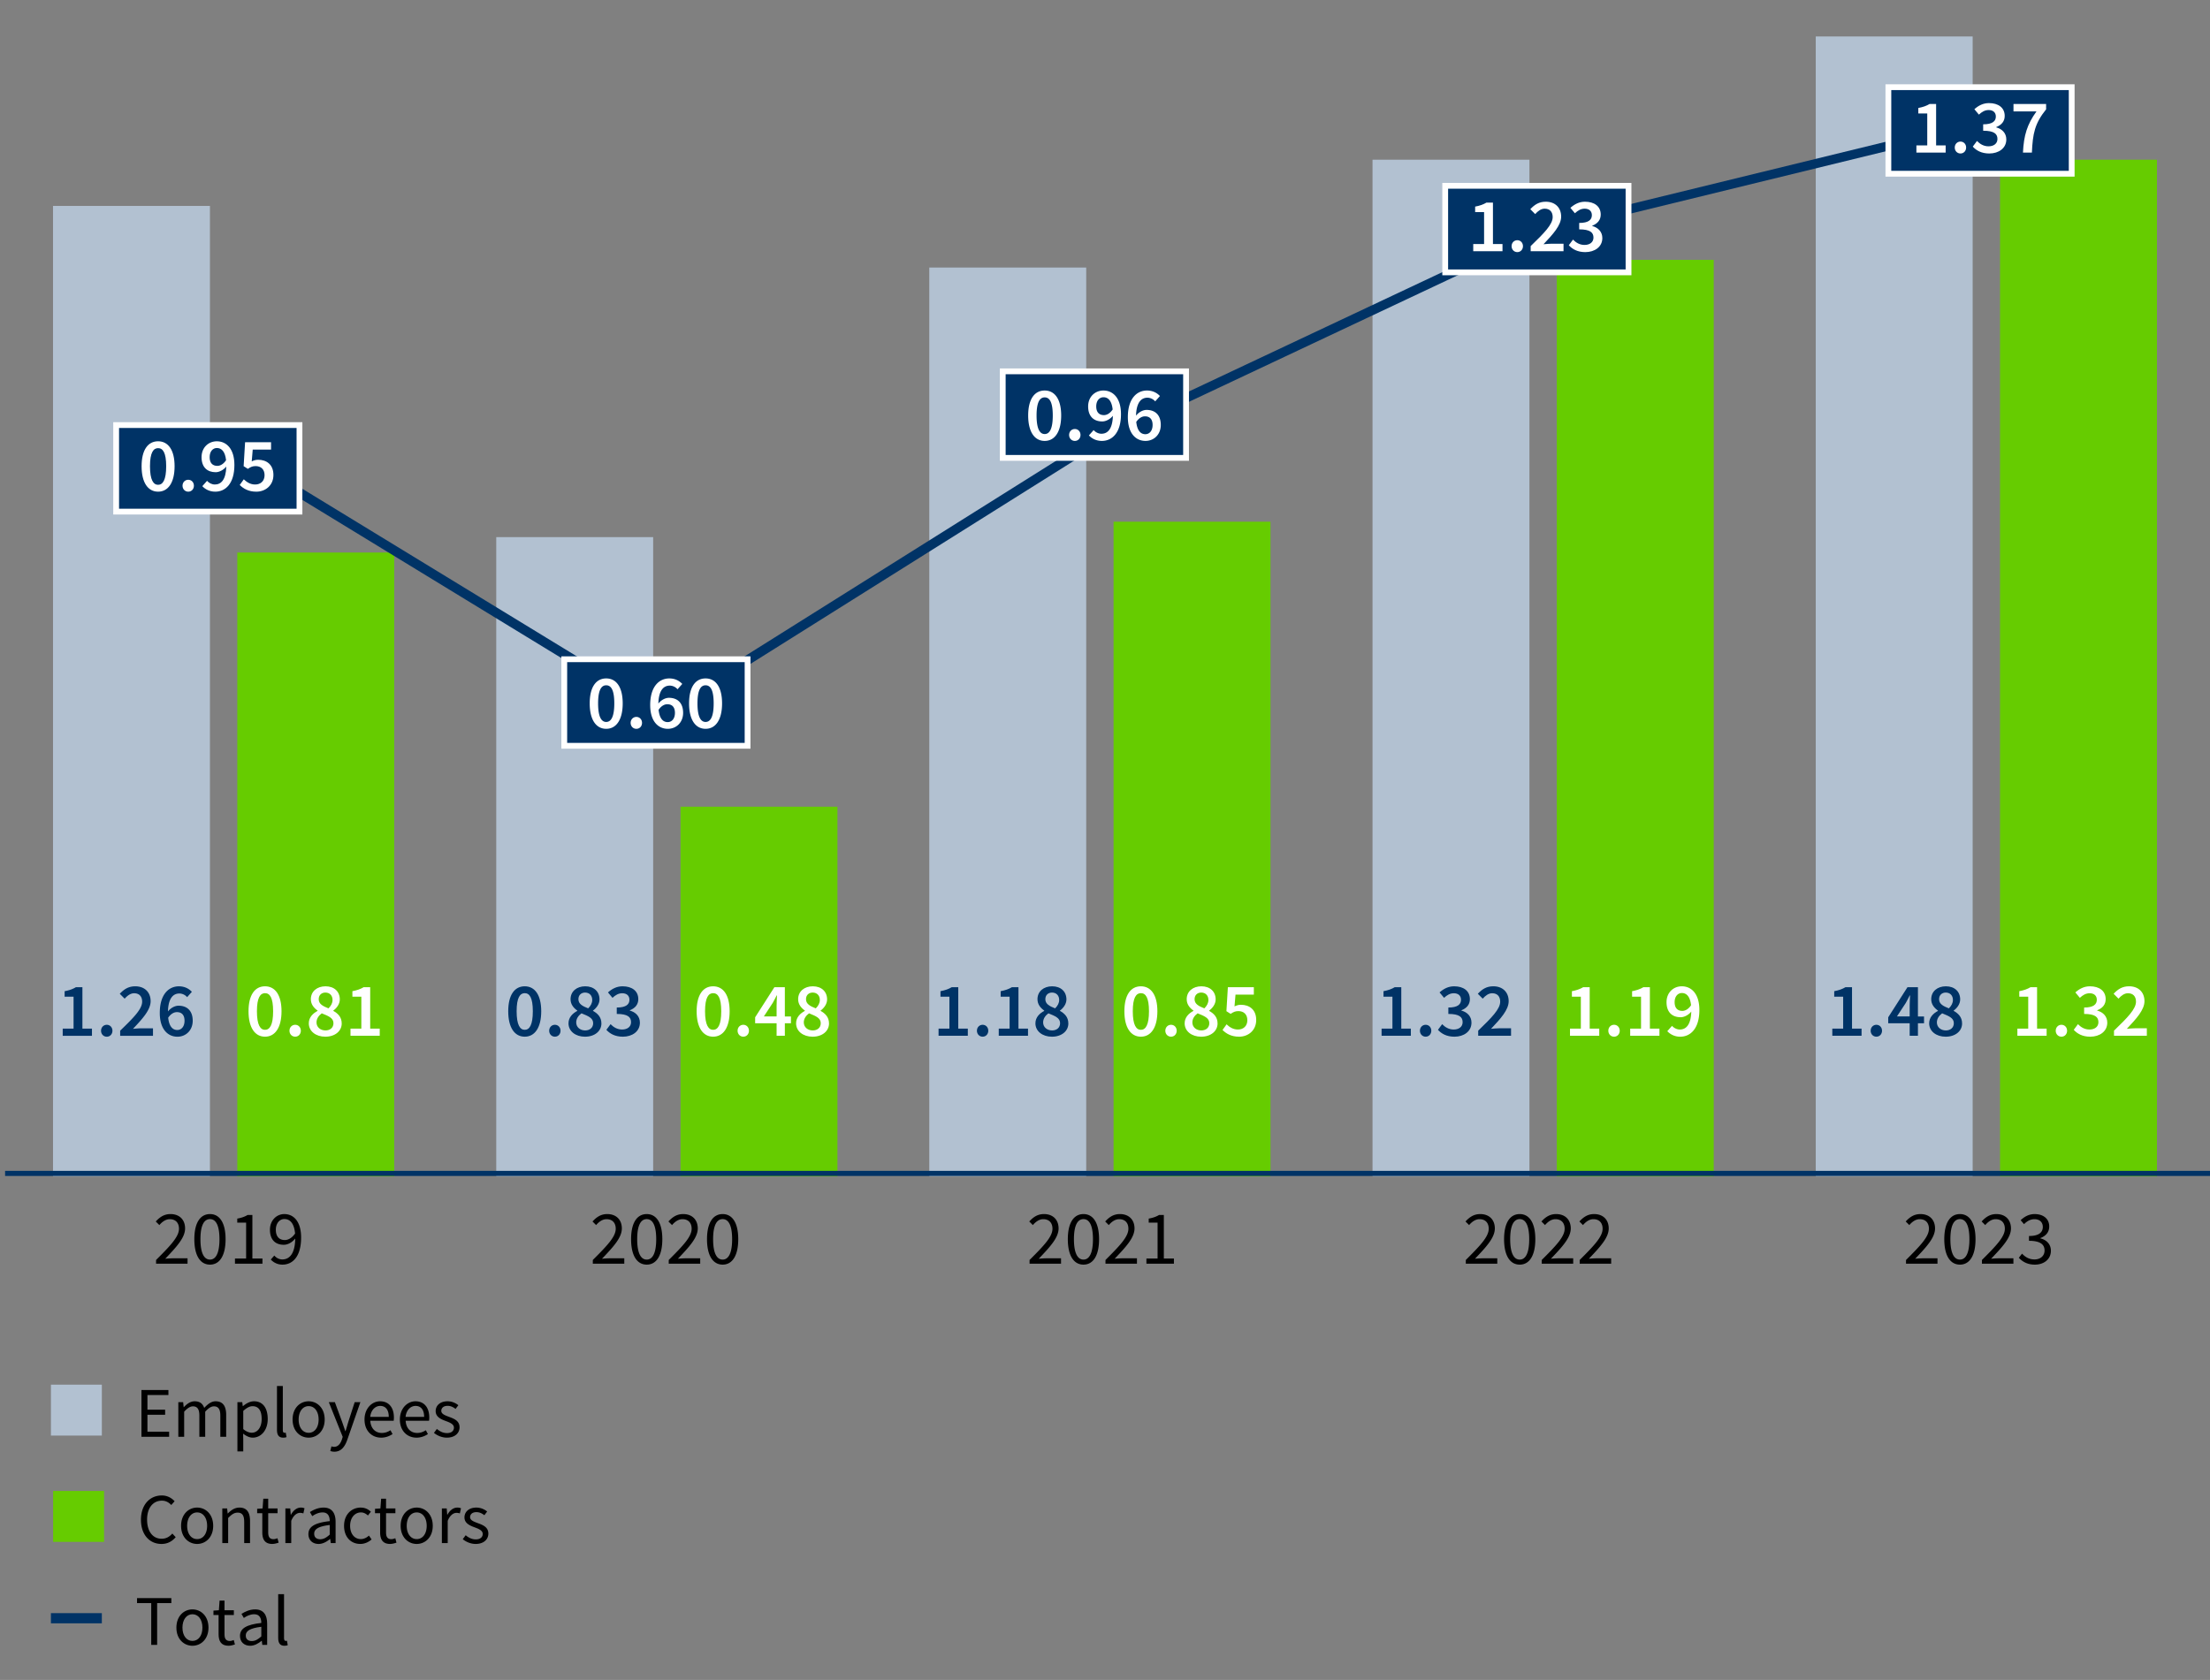 <svg xmlns="http://www.w3.org/2000/svg" width="434" height="330" viewBox="0 0 434 330"><rect x="0" y="0" width="434" height="330" fill="#808080" stroke="none"/><path fill="#b2c1d1" d="M356.576 7.165h30.816v223.926h-30.816zM269.535 31.373h30.816V231.09h-30.816zM182.494 52.555h30.816V231.09h-30.816zM97.452 105.51h30.816v125.58H97.452zM10.411 40.451h30.816V231.09H10.411z"/><path fill="#6c0" d="M46.601 108.536h30.816V231.09H46.601zM133.642 158.466h30.816v72.625h-30.816zM218.683 102.484h30.816V231.09h-30.816zM305.725 51.042h30.816V231.09h-30.816zM392.766 31.373h30.816V231.09h-30.816z"/><path fill="#036" d="M43.038 88.224l86.962 53.1 86.905-54.58 86.227-40.616 86.275-21.072-.536-1.736-86.489 21.124-86.538 40.763-85.86 53.924L44.182 86.74l-1.144 1.484z"/><path fill="none" stroke="#036" stroke-miterlimit="10" d="M1 230.5h434"/><g><path d="M30.648 247.504c2.88-2.864 4.5-4.59 4.5-6.135 0-1.095-.6-1.875-1.815-1.875-.795 0-1.484.511-2.039 1.155l-.705-.705c.795-.87 1.649-1.455 2.895-1.455 1.77 0 2.865 1.125 2.865 2.82 0 1.8-1.635 3.585-3.9 5.955a19.93 19.93 0 011.605-.091h2.774v1.065h-6.18v-.735zM38.164 243.425c0-3.21 1.154-4.936 3.074-4.936 1.905 0 3.061 1.726 3.061 4.936s-1.155 4.994-3.061 4.994c-1.92 0-3.074-1.784-3.074-4.994zm4.935 0c0-2.806-.75-3.945-1.86-3.945-1.125 0-1.875 1.14-1.875 3.945s.75 4.005 1.875 4.005c1.11 0 1.86-1.2 1.86-4.005zM46.144 247.22h2.189v-7.05h-1.74v-.795c.87-.15 1.5-.391 2.025-.705h.945v8.55h1.979v1.02h-5.399v-1.02zM53.868 246.635c.39.465.975.765 1.575.765 1.35 0 2.49-1.05 2.535-4.11-.601.766-1.455 1.23-2.25 1.23-1.65 0-2.715-.99-2.715-2.955 0-1.83 1.29-3.075 2.819-3.075 1.89 0 3.3 1.53 3.3 4.605 0 3.84-1.739 5.324-3.645 5.324a3.059 3.059 0 01-2.31-1.005l.689-.779zm4.08-4.32c-.165-1.86-.9-2.85-2.115-2.85-.93 0-1.665.84-1.665 2.1 0 1.245.585 2.025 1.771 2.025.614 0 1.364-.36 2.01-1.275z"/></g><g><path d="M116.417 247.504c2.88-2.864 4.5-4.59 4.5-6.135 0-1.095-.6-1.875-1.815-1.875-.795 0-1.484.511-2.039 1.155l-.705-.705c.795-.87 1.649-1.455 2.895-1.455 1.77 0 2.865 1.125 2.865 2.82 0 1.8-1.635 3.585-3.9 5.955a19.93 19.93 0 011.605-.091h2.774v1.065h-6.18v-.735zM123.933 243.425c0-3.21 1.154-4.936 3.074-4.936 1.905 0 3.061 1.726 3.061 4.936s-1.155 4.994-3.061 4.994c-1.92 0-3.074-1.784-3.074-4.994zm4.934 0c0-2.806-.75-3.945-1.86-3.945-1.125 0-1.875 1.14-1.875 3.945s.75 4.005 1.875 4.005c1.11 0 1.86-1.2 1.86-4.005zM131.327 247.504c2.88-2.864 4.499-4.59 4.499-6.135 0-1.095-.6-1.875-1.814-1.875-.795 0-1.485.511-2.04 1.155l-.705-.705c.795-.87 1.65-1.455 2.896-1.455 1.77 0 2.864 1.125 2.864 2.82 0 1.8-1.635 3.585-3.899 5.955a19.88 19.88 0 011.604-.091h2.775v1.065h-6.18v-.735zM138.842 243.425c0-3.21 1.155-4.936 3.075-4.936 1.904 0 3.06 1.726 3.06 4.936s-1.155 4.994-3.06 4.994c-1.92 0-3.075-1.784-3.075-4.994zm4.934 0c0-2.806-.75-3.945-1.859-3.945-1.125 0-1.875 1.14-1.875 3.945s.75 4.005 1.875 4.005c1.109 0 1.859-1.2 1.859-4.005z"/></g><g><path d="M202.186 247.504c2.88-2.864 4.499-4.59 4.499-6.135 0-1.095-.6-1.875-1.814-1.875-.795 0-1.485.511-2.04 1.155l-.705-.705c.795-.87 1.65-1.455 2.896-1.455 1.77 0 2.864 1.125 2.864 2.82 0 1.8-1.635 3.585-3.899 5.955a19.88 19.88 0 011.604-.091h2.775v1.065h-6.18v-.735zM209.7 243.425c0-3.21 1.155-4.936 3.075-4.936 1.904 0 3.06 1.726 3.06 4.936s-1.155 4.994-3.06 4.994c-1.92 0-3.075-1.784-3.075-4.994zm4.935 0c0-2.806-.75-3.945-1.859-3.945-1.125 0-1.875 1.14-1.875 3.945s.75 4.005 1.875 4.005c1.109 0 1.859-1.2 1.859-4.005zM217.095 247.504c2.88-2.864 4.5-4.59 4.5-6.135 0-1.095-.6-1.875-1.815-1.875-.795 0-1.484.511-2.039 1.155l-.705-.705c.795-.87 1.649-1.455 2.895-1.455 1.77 0 2.865 1.125 2.865 2.82 0 1.8-1.635 3.585-3.9 5.955a19.93 19.93 0 011.605-.091h2.774v1.065h-6.18v-.735zM225.135 247.22h2.19v-7.05h-1.74v-.795c.87-.15 1.5-.391 2.024-.705h.945v8.55h1.98v1.02h-5.4v-1.02z"/></g><g><path d="M287.855 247.504c2.88-2.864 4.5-4.59 4.5-6.135 0-1.095-.6-1.875-1.814-1.875-.795 0-1.485.511-2.04 1.155l-.705-.705c.795-.87 1.649-1.455 2.895-1.455 1.771 0 2.865 1.125 2.865 2.82 0 1.8-1.635 3.585-3.9 5.955a19.93 19.93 0 011.605-.091h2.774v1.065h-6.18v-.735zM295.371 243.425c0-3.21 1.154-4.936 3.074-4.936 1.905 0 3.061 1.726 3.061 4.936s-1.155 4.994-3.061 4.994c-1.92 0-3.074-1.784-3.074-4.994zm4.935 0c0-2.806-.75-3.945-1.86-3.945-1.124 0-1.874 1.14-1.874 3.945s.75 4.005 1.874 4.005c1.11 0 1.86-1.2 1.86-4.005zM302.766 247.504c2.88-2.864 4.5-4.59 4.5-6.135 0-1.095-.6-1.875-1.814-1.875-.795 0-1.485.511-2.04 1.155l-.705-.705c.795-.87 1.649-1.455 2.895-1.455 1.771 0 2.865 1.125 2.865 2.82 0 1.8-1.635 3.585-3.9 5.955a19.93 19.93 0 011.605-.091h2.774v1.065h-6.18v-.735zM310.22 247.504c2.88-2.864 4.5-4.59 4.5-6.135 0-1.095-.6-1.875-1.814-1.875-.795 0-1.485.511-2.04 1.155l-.705-.705c.795-.87 1.649-1.455 2.895-1.455 1.771 0 2.865 1.125 2.865 2.82 0 1.8-1.635 3.585-3.899 5.955a19.88 19.88 0 011.604-.091h2.774v1.065h-6.18v-.735z"/></g><g><path d="M374.303 247.504c2.88-2.864 4.5-4.59 4.5-6.135 0-1.095-.6-1.875-1.814-1.875-.795 0-1.485.511-2.04 1.155l-.705-.705c.795-.87 1.649-1.455 2.895-1.455 1.771 0 2.865 1.125 2.865 2.82 0 1.8-1.635 3.585-3.9 5.955a19.93 19.93 0 011.605-.091h2.774v1.065h-6.18v-.735zM381.818 243.425c0-3.21 1.154-4.936 3.074-4.936 1.905 0 3.061 1.726 3.061 4.936s-1.155 4.994-3.061 4.994c-1.92 0-3.074-1.784-3.074-4.994zm4.935 0c0-2.806-.75-3.945-1.86-3.945-1.124 0-1.874 1.14-1.874 3.945s.75 4.005 1.874 4.005c1.11 0 1.86-1.2 1.86-4.005zM389.213 247.504c2.88-2.864 4.5-4.59 4.5-6.135 0-1.095-.6-1.875-1.814-1.875-.795 0-1.485.511-2.04 1.155l-.705-.705c.795-.87 1.649-1.455 2.895-1.455 1.771 0 2.865 1.125 2.865 2.82 0 1.8-1.635 3.585-3.9 5.955a19.93 19.93 0 011.605-.091h2.774v1.065h-6.18v-.735zM397.087 246.26c.57.6 1.32 1.14 2.445 1.14 1.155 0 1.979-.69 1.979-1.755 0-1.14-.779-1.905-3.06-1.905v-.944c2.04 0 2.715-.78 2.715-1.785 0-.93-.63-1.516-1.649-1.516-.795 0-1.471.405-2.04.976l-.66-.78c.735-.689 1.62-1.2 2.745-1.2 1.665 0 2.864.886 2.864 2.431 0 1.154-.705 1.89-1.739 2.279v.061c1.154.27 2.069 1.109 2.069 2.43 0 1.695-1.395 2.729-3.149 2.729-1.53 0-2.505-.645-3.15-1.35l.63-.81z"/></g><g><path fill="#b2c1d1" d="M10 272h10v10H10z"/><path d="M27.779 273.051h5.295v.98h-4.118v2.885h3.474v.995h-3.474v3.334h4.259v.994h-5.436v-9.188zM35.017 275.432h.953l.098.98h.042c.589-.645 1.303-1.148 2.115-1.148 1.037 0 1.597.49 1.877 1.303.715-.771 1.415-1.303 2.241-1.303 1.401 0 2.073.924 2.073 2.661v4.314h-1.148v-4.16c0-1.274-.406-1.821-1.261-1.821-.532 0-1.079.351-1.709 1.051v4.931H39.15v-4.16c0-1.274-.406-1.821-1.274-1.821-.505 0-1.079.351-1.709 1.051v4.931h-1.149v-6.808zM47.771 282.813v2.297h-1.148v-9.679h.952l.099.784h.042c.616-.519 1.372-.952 2.171-.952 1.751 0 2.689 1.358 2.689 3.474 0 2.312-1.387 3.67-2.941 3.67-.631 0-1.261-.294-1.892-.784l.028 1.19zm1.667-1.373c1.121 0 1.947-1.022 1.947-2.703 0-1.499-.505-2.507-1.793-2.507-.574 0-1.148.321-1.821.924v3.572c.616.519 1.219.714 1.667.714zM54.393 272.266h1.149v8.685c0 .364.153.505.322.505.069 0 .126 0 .252-.028l.153.868c-.153.07-.35.112-.658.112-.868 0-1.219-.546-1.219-1.541v-8.601zM60.61 275.264c1.667 0 3.151 1.303 3.151 3.586 0 2.255-1.484 3.558-3.151 3.558s-3.151-1.303-3.151-3.558c0-2.283 1.484-3.586 3.151-3.586zm0 6.191c1.177 0 1.961-1.051 1.961-2.605 0-1.569-.784-2.634-1.961-2.634-1.163 0-1.961 1.064-1.961 2.634 0 1.555.798 2.605 1.961 2.605zM65.606 284.214c.771 0 1.261-.616 1.541-1.456l.154-.505-2.731-6.821h1.19l1.387 3.768c.21.589.448 1.289.658 1.92h.057c.195-.617.392-1.317.574-1.92l1.219-3.768h1.12l-2.563 7.368c-.476 1.345-1.177 2.367-2.549 2.367-.309 0-.574-.057-.799-.141l.225-.91a2 2 0 00.518.098zM74.638 275.264c1.737 0 2.718 1.246 2.718 3.193 0 .238-.014.463-.042.631h-4.595c.084 1.471.967 2.395 2.27 2.395.645 0 1.19-.21 1.695-.532l.406.757c-.589.378-1.317.7-2.241.7-1.821 0-3.264-1.331-3.264-3.558s1.498-3.586 3.053-3.586zm1.709 3.067c0-1.387-.616-2.157-1.681-2.157-.952 0-1.821.784-1.961 2.157h3.642zM81.582 275.264c1.737 0 2.718 1.246 2.718 3.193 0 .238-.015.463-.042.631h-4.595c.084 1.471.967 2.395 2.27 2.395.644 0 1.19-.21 1.694-.532l.406.757c-.588.378-1.316.7-2.241.7-1.821 0-3.264-1.331-3.264-3.558s1.499-3.586 3.054-3.586zm1.709 3.067c0-1.387-.616-2.157-1.681-2.157-.953 0-1.821.784-1.961 2.157h3.642zM85.794 280.698c.589.477 1.191.812 2.004.812.896 0 1.345-.477 1.345-1.064 0-.7-.812-1.009-1.556-1.289-.966-.35-2.03-.812-2.03-1.961 0-1.093.868-1.933 2.339-1.933.854 0 1.597.35 2.115.771l-.546.729c-.463-.351-.953-.603-1.556-.603-.854 0-1.246.462-1.246.98 0 .63.742.883 1.513 1.177.98.364 2.073.771 2.073 2.059 0 1.106-.883 2.031-2.493 2.031-.967 0-1.892-.406-2.536-.938l.574-.771z"/><path fill="#6c0" d="M10.433 292.88h10v10h-10z"/><path d="M31.784 293.762c1.093 0 1.961.532 2.508 1.135l-.658.742c-.49-.518-1.079-.854-1.835-.854-1.751 0-2.914 1.43-2.914 3.713 0 2.311 1.106 3.768 2.857 3.768.869 0 1.513-.364 2.102-1.022l.658.714c-.715.841-1.625 1.331-2.787 1.331-2.312 0-4.034-1.765-4.034-4.763 0-2.955 1.751-4.763 4.104-4.763zM38.714 296.144c1.667 0 3.151 1.303 3.151 3.586 0 2.255-1.484 3.558-3.151 3.558s-3.151-1.303-3.151-3.558c0-2.283 1.484-3.586 3.151-3.586zm0 6.191c1.177 0 1.961-1.051 1.961-2.605 0-1.569-.784-2.634-1.961-2.634-1.163 0-1.961 1.064-1.961 2.634 0 1.555.798 2.605 1.961 2.605zM43.654 296.312h.952l.099.98h.042c.645-.645 1.345-1.148 2.283-1.148 1.429 0 2.073.924 2.073 2.661v4.314h-1.149v-4.16c0-1.274-.392-1.821-1.288-1.821-.7 0-1.177.364-1.863 1.051v4.931h-1.148v-6.808zM51.509 297.25H50.5v-.868l1.064-.07.141-1.905h.966v1.905h1.835v.938h-1.835v3.782c0 .84.267 1.316 1.051 1.316.238 0 .546-.098.771-.182l.224.868c-.378.126-.84.252-1.26.252-1.457 0-1.947-.925-1.947-2.27v-3.768zM56.044 296.312h.953l.098 1.232h.042c.463-.854 1.163-1.4 1.934-1.4.294 0 .504.042.729.14l-.225 1.009a1.904 1.904 0 00-.658-.112c-.574 0-1.261.421-1.723 1.569v4.37h-1.149v-6.808zM64.754 298.805c0-.868-.294-1.709-1.4-1.709-.798 0-1.499.364-2.031.729l-.462-.799c.63-.405 1.583-.882 2.676-.882 1.666 0 2.367 1.106 2.367 2.802v4.174h-.953l-.098-.812h-.028c-.658.532-1.415.98-2.255.98-1.148 0-2.003-.714-2.003-1.933 0-1.485 1.288-2.228 4.188-2.55zm-1.862 3.558c.658 0 1.204-.321 1.862-.91v-1.891c-2.283.28-3.053.84-3.053 1.709 0 .771.518 1.092 1.19 1.092zM70.844 296.144c.896 0 1.526.378 1.988.812l-.574.742c-.406-.351-.826-.603-1.372-.603-1.233 0-2.13 1.064-2.13 2.634 0 1.555.854 2.605 2.102 2.605.645 0 1.19-.322 1.597-.687l.519.756c-.616.547-1.401.883-2.214.883-1.807 0-3.193-1.303-3.193-3.558 0-2.283 1.527-3.586 3.278-3.586zM74.65 297.25h-1.009v-.868l1.064-.07.141-1.905h.966v1.905h1.835v.938h-1.835v3.782c0 .84.267 1.316 1.051 1.316.238 0 .546-.098.771-.182l.224.868c-.378.126-.84.252-1.26.252-1.457 0-1.947-.925-1.947-2.27v-3.768zM81.833 296.144c1.667 0 3.152 1.303 3.152 3.586 0 2.255-1.485 3.558-3.152 3.558s-3.151-1.303-3.151-3.558c0-2.283 1.485-3.586 3.151-3.586zm0 6.191c1.177 0 1.962-1.051 1.962-2.605 0-1.569-.785-2.634-1.962-2.634-1.162 0-1.961 1.064-1.961 2.634 0 1.555.799 2.605 1.961 2.605zM86.773 296.312h.953l.098 1.232h.042c.463-.854 1.163-1.4 1.934-1.4.294 0 .504.042.729.14l-.225 1.009a1.904 1.904 0 00-.658-.112c-.574 0-1.261.421-1.723 1.569v4.37h-1.149v-6.808zM91.449 301.579c.588.477 1.19.812 2.003.812.896 0 1.345-.477 1.345-1.064 0-.7-.812-1.009-1.555-1.289-.967-.35-2.031-.812-2.031-1.961 0-1.093.868-1.933 2.34-1.933.854 0 1.597.35 2.114.771l-.546.729c-.462-.351-.952-.603-1.555-.603-.854 0-1.247.462-1.247.98 0 .63.743.883 1.513 1.177.98.364 2.073.771 2.073 2.059 0 1.106-.882 2.031-2.493 2.031-.967 0-1.891-.406-2.535-.938l.574-.771z"/><path fill="#036" d="M10 316.88h10v2H10z"/><g><path d="M29.698 314.912H26.91v-.98h6.738v.98H30.86v8.208h-1.163v-8.208zM37.791 316.144c1.667 0 3.152 1.303 3.152 3.586 0 2.255-1.485 3.558-3.152 3.558s-3.151-1.303-3.151-3.558c0-2.283 1.485-3.586 3.151-3.586zm0 6.191c1.177 0 1.961-1.051 1.961-2.605 0-1.569-.785-2.634-1.961-2.634-1.163 0-1.961 1.064-1.961 2.634 0 1.555.798 2.605 1.961 2.605zM42.927 317.25h-1.008v-.868l1.064-.07.14-1.905h.966v1.905h1.835v.938h-1.835v3.782c0 .84.266 1.316 1.051 1.316.238 0 .546-.098.77-.182l.224.868c-.378.126-.84.252-1.26.252-1.457 0-1.947-.925-1.947-2.27v-3.768zM51.315 318.805c0-.868-.294-1.709-1.4-1.709-.798 0-1.499.364-2.031.729l-.462-.799c.63-.405 1.583-.882 2.676-.882 1.667 0 2.367 1.106 2.367 2.802v4.174h-.953l-.098-.812h-.028c-.658.532-1.415.98-2.255.98-1.148 0-2.003-.714-2.003-1.933 0-1.485 1.289-2.228 4.188-2.55zm-1.863 3.558c.658 0 1.205-.321 1.863-.91v-1.891c-2.283.28-3.053.84-3.053 1.709 0 .771.518 1.092 1.19 1.092zM54.631 313.146h1.149v8.685c0 .364.154.505.322.505.07 0 .126 0 .252-.028l.154.868c-.154.07-.35.112-.658.112-.868 0-1.219-.546-1.219-1.541v-8.601z"/></g><g fill="#036"><path d="M12.316 202.058h2.13v-6.27h-1.755v-1.08c.944-.18 1.604-.42 2.204-.78h1.29v8.13h1.875v1.41h-5.744v-1.41zM20.971 201.308c.63 0 1.109.495 1.109 1.17s-.479 1.17-1.109 1.17-1.125-.495-1.125-1.17.494-1.17 1.125-1.17zM23.596 202.463c2.654-2.565 4.319-4.245 4.319-5.7 0-1.005-.555-1.649-1.575-1.649-.734 0-1.35.495-1.859 1.064l-.96-.96c.87-.93 1.74-1.47 3.045-1.47 1.83 0 3.015 1.155 3.015 2.925 0 1.695-1.575 3.435-3.465 5.43.495-.045 1.125-.104 1.59-.104h2.34v1.47h-6.449v-1.005zM36.749 195.878a2.058 2.058 0 00-1.515-.72c-1.2 0-2.175.885-2.25 3.524.556-.705 1.38-1.125 2.07-1.125 1.649 0 2.79.96 2.79 2.955 0 1.905-1.365 3.135-3 3.135-1.875 0-3.465-1.455-3.465-4.664 0-3.705 1.8-5.235 3.75-5.235 1.154 0 1.979.48 2.55 1.08l-.931 1.05zm-.51 4.635c0-1.125-.555-1.694-1.5-1.694-.54 0-1.17.3-1.71 1.095.181 1.694.855 2.415 1.785 2.415.795 0 1.425-.646 1.425-1.815z"/></g><g fill="#fff"><path d="M48.805 198.65c0-3.226 1.261-4.905 3.24-4.905s3.24 1.695 3.24 4.905-1.261 4.994-3.24 4.994-3.24-1.77-3.24-4.994zm4.83 0c0-2.7-.66-3.556-1.59-3.556-.915 0-1.59.855-1.59 3.556s.675 3.645 1.59 3.645c.93 0 1.59-.945 1.59-3.645zM57.97 201.304c.63 0 1.109.495 1.109 1.17s-.479 1.17-1.109 1.17-1.125-.495-1.125-1.17.495-1.17 1.125-1.17zM62.365 198.575v-.061c-.735-.524-1.32-1.229-1.32-2.234 0-1.545 1.23-2.535 2.88-2.535 1.71 0 2.806 1.035 2.806 2.58 0 .945-.66 1.74-1.275 2.189v.061c.885.495 1.65 1.2 1.65 2.475 0 1.47-1.29 2.595-3.226 2.595-1.859 0-3.239-1.08-3.239-2.625 0-1.185.825-1.965 1.725-2.444zm1.545 3.84c.915 0 1.575-.54 1.575-1.425 0-1.035-1.005-1.41-2.295-1.936-.601.436-1.035 1.05-1.035 1.785 0 .945.78 1.575 1.755 1.575zm1.395-5.986c0-.84-.525-1.454-1.41-1.454-.735 0-1.306.479-1.306 1.305 0 .96.855 1.38 1.92 1.8.511-.51.796-1.05.796-1.65zM68.83 202.054h2.13v-6.27h-1.755v-1.08c.944-.18 1.604-.42 2.204-.78h1.29v8.13h1.875v1.41H68.83v-1.41z"/></g><g><path fill="#036" stroke="#fff" stroke-miterlimit="10" stroke-width="1.138" d="M22.81 83.5h36v17h-36z"/><g fill="#fff"><path d="M27.806 91.588c0-3.226 1.26-4.905 3.24-4.905s3.24 1.695 3.24 4.905-1.26 4.994-3.24 4.994-3.24-1.77-3.24-4.994zm4.829 0c0-2.7-.66-3.556-1.59-3.556-.915 0-1.59.855-1.59 3.556s.675 3.645 1.59 3.645c.93 0 1.59-.945 1.59-3.645zM36.97 94.243c.63 0 1.11.495 1.11 1.17s-.48 1.17-1.11 1.17-1.125-.495-1.125-1.17.495-1.17 1.125-1.17zM40.66 94.453c.36.42.945.721 1.53.721 1.2 0 2.175-.886 2.25-3.525-.555.69-1.395 1.11-2.084 1.11-1.635 0-2.775-.96-2.775-2.955 0-1.905 1.365-3.12 3-3.12 1.86 0 3.45 1.44 3.45 4.65 0 3.704-1.785 5.249-3.75 5.249-1.14 0-1.98-.479-2.55-1.08l.93-1.05zm3.735-4.05c-.18-1.68-.87-2.399-1.8-2.399-.78 0-1.425.645-1.425 1.8 0 1.125.555 1.71 1.515 1.71.54 0 1.185-.315 1.71-1.11zM47.875 94.153c.57.54 1.275 1.021 2.235 1.021 1.065 0 1.845-.676 1.845-1.83 0-1.141-.705-1.785-1.755-1.785-.615 0-.96.165-1.53.54l-.825-.525.285-4.71h5.1v1.455h-3.6l-.195 2.311c.405-.195.765-.315 1.26-.315 1.635 0 3 .93 3 2.985 0 2.085-1.605 3.284-3.36 3.284-1.545 0-2.55-.614-3.255-1.319l.795-1.11z"/></g></g><g><path fill="#036" stroke="#fff" stroke-miterlimit="10" stroke-width="1.138" d="M110.81 129.5h36v17h-36z"/><g fill="#fff"><path d="M115.806 138.173c0-3.226 1.26-4.905 3.24-4.905s3.24 1.695 3.24 4.905-1.26 4.994-3.24 4.994-3.24-1.77-3.24-4.994zm4.829 0c0-2.7-.66-3.556-1.59-3.556-.915 0-1.59.855-1.59 3.556s.675 3.645 1.59 3.645c.93 0 1.59-.945 1.59-3.645zM124.97 140.828c.63 0 1.11.495 1.11 1.17s-.48 1.17-1.11 1.17-1.125-.495-1.125-1.17.495-1.17 1.125-1.17zM133.055 135.398a2.06 2.06 0 00-1.515-.72c-1.2 0-2.175.885-2.25 3.524.555-.705 1.38-1.125 2.07-1.125 1.65 0 2.79.96 2.79 2.955 0 1.905-1.365 3.135-3 3.135-1.875 0-3.465-1.455-3.465-4.664 0-3.705 1.8-5.235 3.75-5.235 1.155 0 1.98.48 2.55 1.08l-.93 1.05zm-.51 4.635c0-1.125-.555-1.694-1.5-1.694-.54 0-1.17.3-1.71 1.095.18 1.694.855 2.415 1.785 2.415.795 0 1.425-.646 1.425-1.815zM135.32 138.173c0-3.226 1.26-4.905 3.24-4.905s3.24 1.695 3.24 4.905-1.26 4.994-3.24 4.994-3.24-1.77-3.24-4.994zm4.83 0c0-2.7-.66-3.556-1.59-3.556-.915 0-1.59.855-1.59 3.556s.675 3.645 1.59 3.645c.93 0 1.59-.945 1.59-3.645z"/></g></g><g><path fill="#036" stroke="#fff" stroke-miterlimit="10" stroke-width="1.138" d="M196.918 72.944h36v17h-36z"/><g fill="#fff"><path d="M201.914 81.618c0-3.226 1.26-4.905 3.24-4.905s3.24 1.695 3.24 4.905-1.26 4.994-3.24 4.994-3.24-1.77-3.24-4.994zm4.829 0c0-2.7-.66-3.556-1.59-3.556-.915 0-1.59.855-1.59 3.556s.675 3.645 1.59 3.645c.93 0 1.59-.945 1.59-3.645zM211.078 84.272c.63 0 1.11.495 1.11 1.17s-.48 1.17-1.11 1.17-1.125-.495-1.125-1.17.495-1.17 1.125-1.17zM214.768 84.482c.36.42.945.721 1.53.721 1.2 0 2.175-.886 2.25-3.525-.555.69-1.395 1.11-2.084 1.11-1.635 0-2.775-.96-2.775-2.955 0-1.905 1.365-3.12 3-3.12 1.86 0 3.45 1.44 3.45 4.65 0 3.704-1.785 5.249-3.75 5.249-1.14 0-1.98-.479-2.55-1.08l.93-1.05zm3.735-4.05c-.18-1.68-.87-2.399-1.8-2.399-.78 0-1.425.645-1.425 1.8 0 1.125.555 1.71 1.515 1.71.54 0 1.185-.315 1.71-1.11zM226.858 78.842a2.06 2.06 0 00-1.515-.72c-1.2 0-2.175.885-2.25 3.524.555-.705 1.38-1.125 2.07-1.125 1.65 0 2.79.96 2.79 2.955 0 1.905-1.365 3.135-3 3.135-1.875 0-3.465-1.455-3.465-4.664 0-3.705 1.8-5.235 3.75-5.235 1.155 0 1.98.48 2.55 1.08l-.93 1.05zm-.51 4.635c0-1.125-.555-1.694-1.5-1.694-.54 0-1.17.3-1.71 1.095.18 1.694.855 2.415 1.785 2.415.795 0 1.425-.646 1.425-1.815z"/></g></g><g fill="#036"><path d="M99.806 198.65c0-3.226 1.261-4.905 3.24-4.905s3.24 1.695 3.24 4.905-1.261 4.994-3.24 4.994-3.24-1.77-3.24-4.994zm4.83 0c0-2.7-.66-3.556-1.59-3.556-.915 0-1.59.855-1.59 3.556s.675 3.645 1.59 3.645c.93 0 1.59-.945 1.59-3.645zM108.971 201.304c.63 0 1.109.495 1.109 1.17s-.479 1.17-1.109 1.17-1.125-.495-1.125-1.17.494-1.17 1.125-1.17zM113.365 198.575v-.061c-.735-.524-1.32-1.229-1.32-2.234 0-1.545 1.23-2.535 2.88-2.535 1.71 0 2.806 1.035 2.806 2.58 0 .945-.66 1.74-1.275 2.189v.061c.885.495 1.65 1.2 1.65 2.475 0 1.47-1.29 2.595-3.226 2.595-1.859 0-3.239-1.08-3.239-2.625 0-1.185.824-1.965 1.725-2.444zm1.545 3.84c.915 0 1.575-.54 1.575-1.425 0-1.035-1.005-1.41-2.295-1.936-.601.436-1.035 1.05-1.035 1.785 0 .945.78 1.575 1.755 1.575zm1.395-5.986c0-.84-.524-1.454-1.409-1.454-.735 0-1.306.479-1.306 1.305 0 .96.855 1.38 1.92 1.8.511-.51.795-1.05.795-1.65zM119.904 201.184c.57.585 1.306 1.051 2.266 1.051 1.034 0 1.755-.54 1.755-1.44 0-.99-.63-1.62-2.806-1.62v-1.26c1.875 0 2.49-.645 2.49-1.53 0-.795-.54-1.274-1.41-1.274-.75 0-1.335.359-1.92.899l-.885-1.064c.811-.72 1.725-1.2 2.865-1.2 1.83 0 3.09.9 3.09 2.52 0 1.065-.63 1.785-1.665 2.19v.06c1.125.301 1.979 1.11 1.979 2.37 0 1.74-1.515 2.76-3.345 2.76-1.545 0-2.564-.6-3.239-1.35l.824-1.11z"/></g><g fill="#fff"><path d="M136.806 198.65c0-3.226 1.261-4.905 3.24-4.905s3.24 1.695 3.24 4.905-1.261 4.994-3.24 4.994-3.24-1.77-3.24-4.994zm4.83 0c0-2.7-.66-3.556-1.59-3.556-.915 0-1.59.855-1.59 3.556s.675 3.645 1.59 3.645c.93 0 1.59-.945 1.59-3.645zM145.971 201.304c.63 0 1.109.495 1.109 1.17s-.479 1.17-1.109 1.17-1.125-.495-1.125-1.17.495-1.17 1.125-1.17zM155.33 201.004h-1.2v2.46h-1.62v-2.46h-4.215v-1.17l3.78-5.91h2.055v5.745h1.2v1.335zm-2.82-1.335v-2.16c0-.555.046-1.425.075-1.979h-.06c-.24.495-.51.975-.78 1.484l-1.74 2.655h2.505zM158.06 198.575v-.061c-.735-.524-1.32-1.229-1.32-2.234 0-1.545 1.23-2.535 2.88-2.535 1.71 0 2.806 1.035 2.806 2.58 0 .945-.66 1.74-1.275 2.189v.061c.885.495 1.65 1.2 1.65 2.475 0 1.47-1.29 2.595-3.226 2.595-1.859 0-3.239-1.08-3.239-2.625 0-1.185.824-1.965 1.725-2.444zm1.544 3.84c.915 0 1.575-.54 1.575-1.425 0-1.035-1.005-1.41-2.295-1.936-.601.436-1.035 1.05-1.035 1.785 0 .945.78 1.575 1.755 1.575zm1.395-5.986c0-.84-.524-1.454-1.409-1.454-.735 0-1.306.479-1.306 1.305 0 .96.855 1.38 1.92 1.8.511-.51.795-1.05.795-1.65z"/></g><g fill="#036"><path d="M184.316 202.054h2.13v-6.27h-1.755v-1.08c.944-.18 1.604-.42 2.204-.78h1.29v8.13h1.875v1.41h-5.744v-1.41zM192.971 201.304c.63 0 1.109.495 1.109 1.17s-.479 1.17-1.109 1.17-1.125-.495-1.125-1.17.494-1.17 1.125-1.17zM196.136 202.054h2.13v-6.27h-1.755v-1.08c.944-.18 1.604-.42 2.204-.78h1.29v8.13h1.875v1.41h-5.744v-1.41zM205.06 198.575v-.061c-.735-.524-1.32-1.229-1.32-2.234 0-1.545 1.23-2.535 2.88-2.535 1.71 0 2.806 1.035 2.806 2.58 0 .945-.66 1.74-1.275 2.189v.061c.885.495 1.65 1.2 1.65 2.475 0 1.47-1.29 2.595-3.226 2.595-1.859 0-3.239-1.08-3.239-2.625 0-1.185.825-1.965 1.725-2.444zm1.544 3.84c.915 0 1.575-.54 1.575-1.425 0-1.035-1.005-1.41-2.295-1.936-.601.436-1.035 1.05-1.035 1.785 0 .945.78 1.575 1.755 1.575zm1.396-5.986c0-.84-.525-1.454-1.41-1.454-.735 0-1.306.479-1.306 1.305 0 .96.855 1.38 1.92 1.8.511-.51.796-1.05.796-1.65z"/></g><g fill="#fff"><path d="M220.806 198.65c0-3.226 1.261-4.905 3.24-4.905s3.24 1.695 3.24 4.905-1.261 4.994-3.24 4.994-3.24-1.77-3.24-4.994zm4.83 0c0-2.7-.66-3.556-1.59-3.556-.915 0-1.59.855-1.59 3.556s.675 3.645 1.59 3.645c.93 0 1.59-.945 1.59-3.645zM229.971 201.304c.63 0 1.109.495 1.109 1.17s-.479 1.17-1.109 1.17-1.125-.495-1.125-1.17.495-1.17 1.125-1.17zM234.365 198.575v-.061c-.735-.524-1.32-1.229-1.32-2.234 0-1.545 1.23-2.535 2.88-2.535 1.71 0 2.806 1.035 2.806 2.58 0 .945-.66 1.74-1.275 2.189v.061c.885.495 1.65 1.2 1.65 2.475 0 1.47-1.29 2.595-3.226 2.595-1.859 0-3.239-1.08-3.239-2.625 0-1.185.825-1.965 1.725-2.444zm1.545 3.84c.915 0 1.575-.54 1.575-1.425 0-1.035-1.005-1.41-2.295-1.936-.601.436-1.035 1.05-1.035 1.785 0 .945.78 1.575 1.755 1.575zm1.396-5.986c0-.84-.525-1.454-1.41-1.454-.735 0-1.306.479-1.306 1.305 0 .96.855 1.38 1.92 1.8.511-.51.796-1.05.796-1.65zM240.875 201.214c.569.54 1.274 1.021 2.234 1.021 1.065 0 1.845-.676 1.845-1.83 0-1.141-.704-1.785-1.755-1.785-.614 0-.96.165-1.529.54l-.825-.525.285-4.71h5.1v1.455h-3.6l-.195 2.311c.405-.195.765-.315 1.26-.315 1.635 0 3 .93 3 2.985 0 2.085-1.604 3.284-3.359 3.284-1.545 0-2.55-.614-3.255-1.319l.795-1.11z"/></g><g><path fill="#036" stroke="#fff" stroke-miterlimit="10" stroke-width="1.138" d="M283.81 36.5h36v17h-36z"/><g fill="#fff"><path d="M289.315 47.935h2.13v-6.27h-1.755v-1.08c.945-.18 1.605-.42 2.205-.78h1.29v8.13h1.875v1.41h-5.745v-1.41zM297.97 47.185c.63 0 1.11.495 1.11 1.17s-.48 1.17-1.11 1.17-1.125-.495-1.125-1.17.495-1.17 1.125-1.17zM300.595 48.34c2.655-2.565 4.32-4.245 4.32-5.7 0-1.005-.555-1.649-1.575-1.649-.735 0-1.35.495-1.86 1.064l-.96-.96c.87-.93 1.74-1.47 3.045-1.47 1.83 0 3.015 1.155 3.015 2.925 0 1.695-1.575 3.435-3.465 5.43.495-.045 1.125-.104 1.59-.104h2.34v1.47h-6.45v-1.005zM308.905 47.064c.57.585 1.305 1.051 2.265 1.051 1.035 0 1.755-.54 1.755-1.44 0-.99-.63-1.62-2.805-1.62v-1.26c1.875 0 2.49-.645 2.49-1.53 0-.795-.54-1.274-1.41-1.274-.75 0-1.335.359-1.92.899l-.885-1.064c.81-.72 1.725-1.2 2.865-1.2 1.83 0 3.09.9 3.09 2.52 0 1.065-.63 1.785-1.665 2.19v.06c1.125.301 1.98 1.11 1.98 2.37 0 1.74-1.515 2.76-3.345 2.76-1.545 0-2.564-.6-3.24-1.35l.825-1.11z"/></g></g><g><path fill="#036" stroke="#fff" stroke-miterlimit="10" stroke-width="1.138" d="M370.839 17.126h36v17h-36z"/><g fill="#fff"><path d="M376.344 28.561h2.13v-6.27h-1.755v-1.08c.945-.18 1.605-.42 2.205-.78h1.29v8.13h1.875v1.41h-5.745v-1.41zM384.999 27.811c.63 0 1.11.495 1.11 1.17s-.48 1.17-1.11 1.17-1.125-.495-1.125-1.17.495-1.17 1.125-1.17zM388.239 27.69c.57.585 1.305 1.051 2.265 1.051 1.035 0 1.755-.54 1.755-1.44 0-.99-.63-1.62-2.805-1.62v-1.26c1.875 0 2.49-.645 2.49-1.53 0-.795-.54-1.274-1.41-1.274-.75 0-1.335.359-1.92.899l-.885-1.064c.81-.72 1.725-1.2 2.865-1.2 1.83 0 3.09.9 3.09 2.52 0 1.065-.63 1.785-1.665 2.19v.06c1.125.301 1.98 1.11 1.98 2.37 0 1.74-1.515 2.76-3.345 2.76-1.545 0-2.565-.6-3.24-1.35l.825-1.11zM399.924 21.886h-4.515v-1.455h6.405v1.051c-2.235 2.774-2.625 4.77-2.79 8.489h-1.755c.165-3.39.81-5.52 2.655-8.085z"/></g></g><g fill="#036"><path d="M271.316 202.054h2.13v-6.27h-1.755v-1.08c.944-.18 1.604-.42 2.204-.78h1.29v8.13h1.875v1.41h-5.744v-1.41zM279.971 201.304c.63 0 1.109.495 1.109 1.17s-.479 1.17-1.109 1.17-1.125-.495-1.125-1.17.494-1.17 1.125-1.17zM283.21 201.184c.57.585 1.306 1.051 2.266 1.051 1.034 0 1.755-.54 1.755-1.44 0-.99-.63-1.62-2.805-1.62v-1.26c1.874 0 2.489-.645 2.489-1.53 0-.795-.54-1.274-1.41-1.274-.75 0-1.335.359-1.92.899l-.885-1.064c.811-.72 1.726-1.2 2.865-1.2 1.83 0 3.09.9 3.09 2.52 0 1.065-.63 1.785-1.665 2.19v.06c1.125.301 1.979 1.11 1.979 2.37 0 1.74-1.515 2.76-3.345 2.76-1.545 0-2.564-.6-3.239-1.35l.824-1.11zM290.29 202.459c2.654-2.565 4.319-4.245 4.319-5.7 0-1.005-.555-1.649-1.575-1.649-.734 0-1.35.495-1.859 1.064l-.96-.96c.87-.93 1.74-1.47 3.045-1.47 1.83 0 3.015 1.155 3.015 2.925 0 1.695-1.575 3.435-3.465 5.43.495-.045 1.125-.104 1.59-.104h2.34v1.47h-6.449v-1.005z"/></g><g fill="#fff"><path d="M308.316 202.054h2.13v-6.27h-1.755v-1.08c.944-.18 1.604-.42 2.204-.78h1.29v8.13h1.875v1.41h-5.744v-1.41zM316.971 201.304c.63 0 1.109.495 1.109 1.17s-.479 1.17-1.109 1.17-1.125-.495-1.125-1.17.495-1.17 1.125-1.17zM320.136 202.054h2.13v-6.27h-1.755v-1.08c.944-.18 1.604-.42 2.204-.78h1.29v8.13h1.875v1.41h-5.744v-1.41zM328.354 201.514c.36.42.945.721 1.53.721 1.2 0 2.175-.886 2.25-3.525-.556.69-1.396 1.11-2.085 1.11-1.635 0-2.775-.96-2.775-2.955 0-1.905 1.365-3.12 3-3.12 1.86 0 3.45 1.44 3.45 4.65 0 3.704-1.785 5.249-3.75 5.249a3.424 3.424 0 01-2.55-1.08l.93-1.05zm3.736-4.05c-.181-1.68-.87-2.399-1.8-2.399-.78 0-1.426.645-1.426 1.8 0 1.125.556 1.71 1.516 1.71.54 0 1.185-.315 1.71-1.11z"/></g><g fill="#036"><path d="M359.83 202.054h2.13v-6.27h-1.755v-1.08c.944-.18 1.604-.42 2.204-.78h1.29v8.13h1.875v1.41h-5.744v-1.41zM368.484 201.304c.63 0 1.109.495 1.109 1.17s-.479 1.17-1.109 1.17-1.125-.495-1.125-1.17.494-1.17 1.125-1.17zM377.844 201.004h-1.2v2.46h-1.62v-2.46h-4.215v-1.17l3.78-5.91h2.055v5.745h1.2v1.335zm-2.821-1.335v-2.16c0-.555.046-1.425.075-1.979h-.06c-.24.495-.51.975-.78 1.484l-1.74 2.655h2.505zM380.573 198.575v-.061c-.735-.524-1.32-1.229-1.32-2.234 0-1.545 1.23-2.535 2.88-2.535 1.71 0 2.806 1.035 2.806 2.58 0 .945-.66 1.74-1.275 2.189v.061c.885.495 1.65 1.2 1.65 2.475 0 1.47-1.29 2.595-3.226 2.595-1.859 0-3.239-1.08-3.239-2.625 0-1.185.825-1.965 1.725-2.444zm1.545 3.84c.915 0 1.575-.54 1.575-1.425 0-1.035-1.005-1.41-2.295-1.936-.601.436-1.035 1.05-1.035 1.785 0 .945.78 1.575 1.755 1.575zm1.396-5.986c0-.84-.525-1.454-1.41-1.454-.735 0-1.306.479-1.306 1.305 0 .96.855 1.38 1.92 1.8.511-.51.796-1.05.796-1.65z"/></g><g fill="#fff"><path d="M396.173 202.054h2.13v-6.27h-1.755v-1.08c.944-.18 1.604-.42 2.204-.78h1.29v8.13h1.875v1.41h-5.744v-1.41zM404.828 201.304c.63 0 1.109.495 1.109 1.17s-.479 1.17-1.109 1.17-1.125-.495-1.125-1.17.495-1.17 1.125-1.17zM408.067 201.184c.57.585 1.306 1.051 2.266 1.051 1.034 0 1.755-.54 1.755-1.44 0-.99-.63-1.62-2.806-1.62v-1.26c1.875 0 2.49-.645 2.49-1.53 0-.795-.54-1.274-1.41-1.274-.75 0-1.335.359-1.92.899l-.885-1.064c.811-.72 1.725-1.2 2.865-1.2 1.83 0 3.09.9 3.09 2.52 0 1.065-.63 1.785-1.665 2.19v.06c1.125.301 1.979 1.11 1.979 2.37 0 1.74-1.515 2.76-3.345 2.76-1.545 0-2.564-.6-3.239-1.35l.824-1.11zM415.147 202.459c2.654-2.565 4.319-4.245 4.319-5.7 0-1.005-.555-1.649-1.575-1.649-.734 0-1.35.495-1.859 1.064l-.96-.96c.87-.93 1.74-1.47 3.045-1.47 1.83 0 3.015 1.155 3.015 2.925 0 1.695-1.575 3.435-3.465 5.43.495-.045 1.125-.104 1.59-.104h2.34v1.47h-6.449v-1.005z"/></g></g></svg>